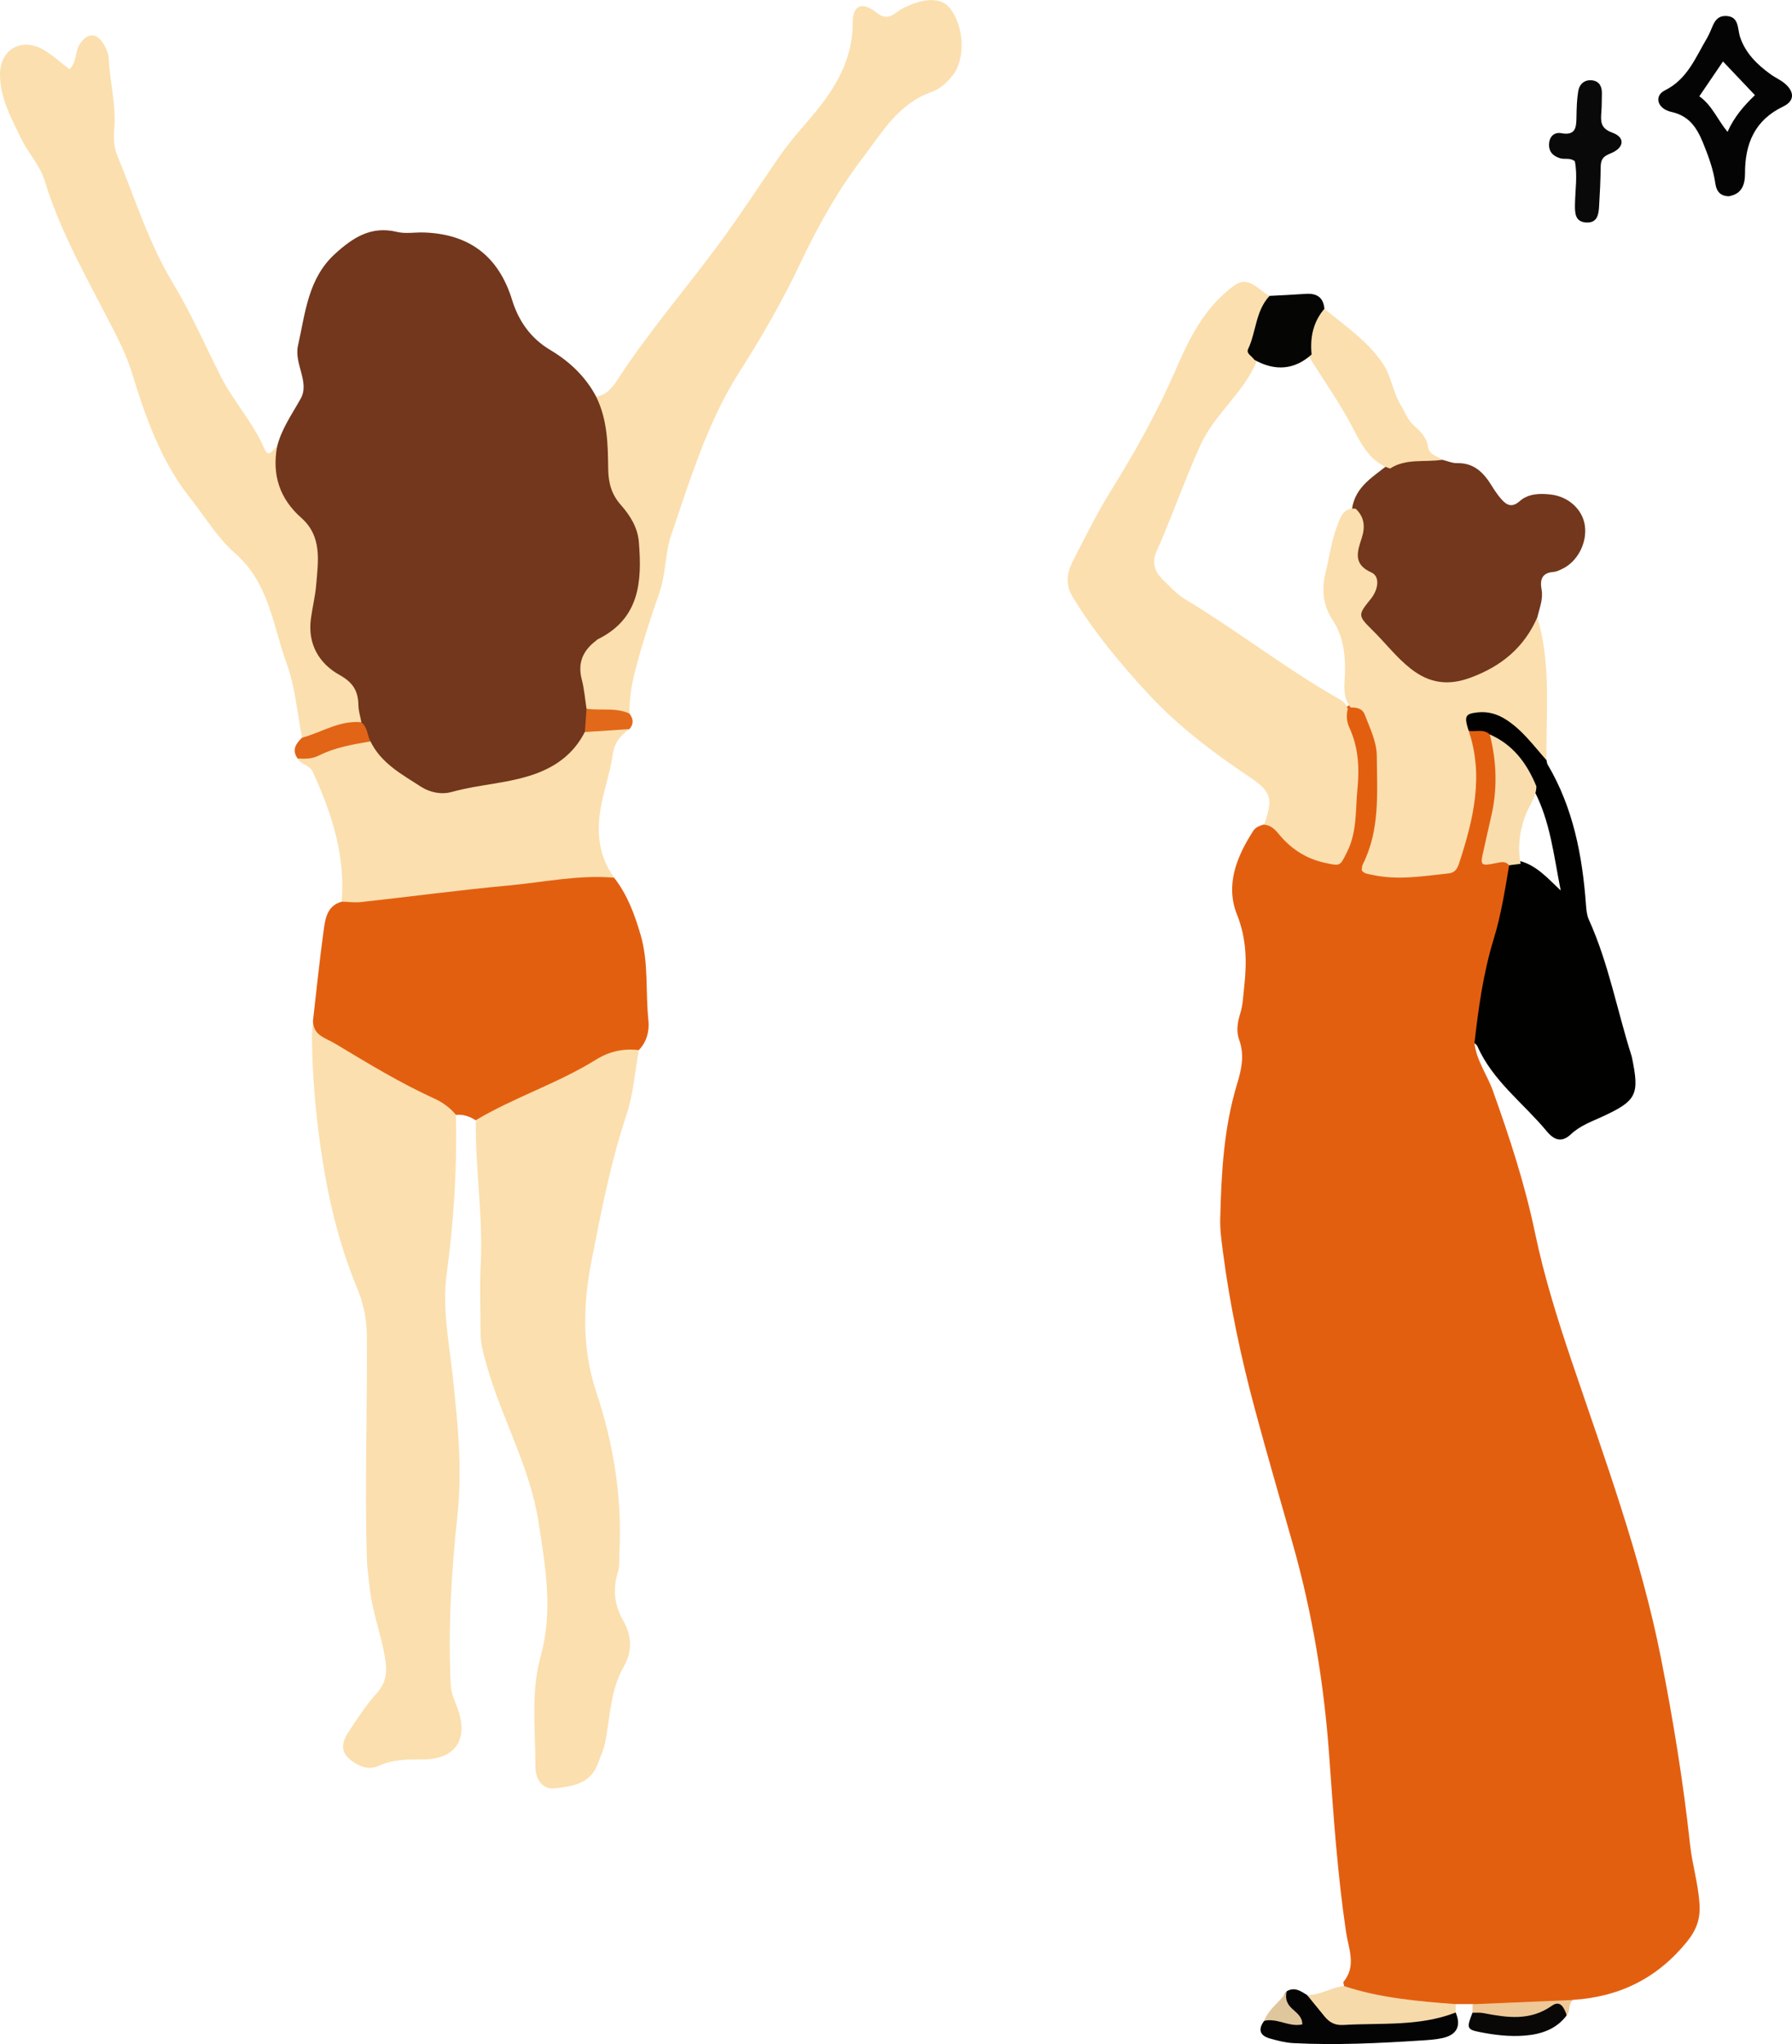<?xml version="1.0" encoding="UTF-8"?>
<svg id="Layer_2" xmlns="http://www.w3.org/2000/svg" viewBox="0 0 249.03 284.01">
  <defs>
    <style>
      .cls-1 {
        fill: #72371d;
      }

      .cls-2 {
        fill: #f6daaa;
      }

      .cls-3 {
        fill: #e35f10;
      }

      .cls-4 {
        fill: #090807;
      }

      .cls-5 {
        fill: #e26416;
      }

      .cls-6 {
        fill: #090909;
      }

      .cls-7 {
        fill: #040404;
      }

      .cls-8 {
        fill: #f9ddad;
      }

      .cls-9 {
        fill: #e2691a;
      }

      .cls-10 {
        fill: #010100;
      }

      .cls-11 {
        fill: #e0c69d;
      }

      .cls-12 {
        fill: #fbdfae;
      }

      .cls-13 {
        fill: #eec897;
      }

      .cls-14 {
        fill: #050504;
      }
    </style>
  </defs>
  <g id="_レイヤー_1" data-name="レイヤー_1">
    <g>
      <path class="cls-1" d="M38.5,62.08c.61-2.48,2.07-4.51,3.29-6.7,1.28-2.3-.95-4.83-.38-7.36,1.03-4.53,1.37-9.31,5.16-12.76,2.47-2.25,5.01-3.91,8.59-3.04,1.19.29,2.5.04,3.76.08,6.33.22,10.38,3.32,12.25,9.39.91,2.95,2.6,5.32,5.27,6.92,2.71,1.61,4.92,3.7,6.41,6.5,2.88,2.21,2.21,5.62,2.62,8.54.37,2.67.99,5.01,2.5,7.3,3.11,4.7,2.82,12.75-1.15,15.85-4.09,3.19-5.83,6.69-4.6,11.67.02,1.13.02,2.26-.23,3.37-1.78,3.75-4.79,5.95-8.75,7.02-2.1.57-4.38.47-6.37,1.21-7.2,2.66-11.75-1.02-15.81-6.17-.64-1.13-1.02-2.37-1.49-3.57-.64-2.73-1.65-5.09-4.17-6.81-2.18-1.49-2.98-3.96-2.95-6.66.02-2.07.2-4.11.53-6.16.54-3.44.05-6.55-2.61-9.18-2.68-2.65-3.47-5.86-1.86-9.45Z"/>
      <path class="cls-12" d="M88.78,145.9c-.55,3.02-.77,6.15-1.73,9.03-2.18,6.52-3.47,13.25-4.79,19.93-1.21,6.07-1.47,12.32.61,18.58,2.38,7.14,3.6,14.61,3.2,22.23-.05.91.06,1.88-.2,2.73-.74,2.44-.52,4.61.79,6.88,1.12,1.94,1.24,4.18.04,6.25-1.9,3.27-1.89,6.99-2.6,10.55-.2,1.04-.65,1.94-.99,2.9-1.05,2.93-3.64,3.23-6.12,3.5-1.47.16-2.58-1.12-2.58-3.01,0-5.14-.66-10.36.73-15.38,1.74-6.27.66-12.35-.29-18.56-1.18-7.68-5.1-14.39-7.19-21.74-.44-1.56-.89-3.04-.88-4.66.02-3.09-.15-6.2.02-9.28.37-6.76-.78-13.47-.67-20.21,1.5-2.62,4.42-3.05,6.76-4.35,3.39-1.87,7.07-3.18,10.43-5.17,1.66-.99,3.59-1.59,5.47-.24Z"/>
      <path class="cls-12" d="M63.36,154.9c.18,7.44-.31,14.83-1.3,22.21-.62,4.68.34,9.34.84,13.99.69,6.45,1.38,12.83.67,19.42-.84,7.82-1.32,15.73-.93,23.64.06,1.2.59,2.19.97,3.26,1.53,4.27-.36,7.05-4.83,7.03-2.08,0-4.13-.02-6.06.86-1.02.47-1.96.4-2.95-.11-2.27-1.19-2.7-2.56-1.25-4.7,1.21-1.8,2.39-3.66,3.84-5.25,1.43-1.57,1.45-3.17,1.12-5.08-.54-3.15-1.71-6.14-2.08-9.34-.17-1.47-.38-2.93-.42-4.42-.3-10.28.08-20.56,0-30.84-.02-2.34-.48-4.5-1.37-6.65-2.59-6.25-4.08-12.71-5.05-19.45-.73-5.13-1.16-10.19-1.21-15.32,0-.8.1-1.59.16-2.39,5.01,3.91,10.58,6.84,16.26,9.62,1.54.76,3.54,1.18,3.6,3.51Z"/>
      <path class="cls-3" d="M63.36,154.9c-.81-.99-1.85-1.75-2.99-2.26-4.79-2.18-9.25-4.91-13.75-7.61-1.45-.87-3.12-1.15-3.12-3.26.48-4.15.9-8.31,1.47-12.45.23-1.64.45-3.46,2.51-4.04,3.73-1.71,7.81-1.7,11.74-2.16,6.94-.82,13.9-1.46,20.85-2.14,1.85-.18,3.68-.21,5.28.98,1.85,2.37,2.86,5.13,3.69,7.98,1.12,3.88.65,7.9,1.07,11.85.15,1.44-.21,2.96-1.34,4.11-2.12-.25-4.08.17-5.9,1.3-5.33,3.32-11.38,5.24-16.77,8.45-.84-.53-1.74-.86-2.75-.75Z"/>
      <path class="cls-12" d="M81.51,98.47c-.21-1.35-.32-2.74-.66-4.05-.61-2.31.16-4.02,1.97-5.4.09-.07.17-.16.27-.21,5.8-2.86,6.15-8.01,5.69-13.5-.17-2.04-1.21-3.69-2.51-5.16-1.28-1.45-1.73-3.04-1.75-5.01-.04-3.4-.1-6.86-1.68-10.03,1.67-.25,2.45-1.56,3.27-2.8,4.15-6.31,9.07-12.04,13.56-18.09,2.99-4.03,5.74-8.25,8.58-12.39,1.17-1.7,2.49-3.26,3.85-4.82,3.47-3.98,6.42-8.21,6.4-13.88,0-2.41,1.3-2.96,3.29-1.39,1.08.85,1.78.71,2.69.06.19-.13.36-.29.56-.4,3.09-1.74,5.68-1.85,6.93-.3,2.02,2.5,2.25,7.03.44,9.34-.79,1-1.71,1.9-2.93,2.33-4.63,1.62-6.89,5.61-9.64,9.23-3.42,4.5-6.15,9.35-8.55,14.43-2.49,5.27-5.37,10.29-8.52,15.22-4.45,6.97-6.86,14.96-9.51,22.74-.85,2.48-.72,5.38-1.63,7.99-1.24,3.54-2.4,7.09-3.34,10.73-.53,2.04-.86,3.99-.8,6.05-2.08.58-4.1.69-5.96-.67Z"/>
      <path class="cls-12" d="M38.5,62.08c-.7,3.91.35,7.2,3.37,9.87,2.92,2.58,2.35,6,2.07,9.3-.13,1.59-.53,3.16-.74,4.75-.46,3.49,1.15,6.2,3.97,7.77,1.93,1.07,2.6,2.26,2.64,4.23.01.79.27,1.57.41,2.35-2.53,1.54-5.19,2.61-8.24,2.15-.68-3.44-.95-7.04-2.14-10.29-1.93-5.27-2.41-11.17-7.14-15.3-2.45-2.13-4.2-5.1-6.26-7.69-4.03-5.09-6.18-11.14-8.06-17.27-.6-1.97-1.42-3.78-2.36-5.63-3.5-6.93-7.5-13.66-9.79-21.15-.68-2.23-2.33-3.92-3.32-5.98C1.56,16.41.06,13.69,0,10.49c-.07-3.53,2.86-5.35,5.97-3.62,1.27.71,2.36,1.75,3.69,2.75,1.03-.97.74-2.4,1.38-3.42,1.05-1.68,2.39-1.74,3.4,0,.34.58.64,1.27.67,1.92.15,3.31,1.07,6.55.76,9.89-.11,1.24-.04,2.49.47,3.71,2.44,5.9,4.32,12.02,7.66,17.57,2.47,4.1,4.43,8.51,6.57,12.81,1.79,3.59,4.58,6.57,6.19,10.27.63,1.44,1.17-.05,1.74-.29Z"/>
      <path class="cls-12" d="M85.36,121.95c-4.95-.43-9.79.63-14.68,1.08-6.83.63-13.64,1.55-20.47,2.3-.9.1-1.82-.03-2.73-.06.54-6.4-1.37-12.23-3.98-17.96-.52-1.14-1.71-1.02-2.16-1.94,3.15-1.78,6.33-3.4,10.14-2.37,1.48,3.05,4.35,4.58,7.01,6.3,1.26.81,2.85,1.14,4.3.73,3.83-1.07,7.87-1.16,11.63-2.52,3.02-1.1,5.38-2.91,6.85-5.81,1.97-1.54,4.01-2.01,6.19-.41-1.2.89-2.07,1.86-2.31,3.52-.37,2.58-1.28,5.08-1.71,7.66-.56,3.35-.18,6.61,1.91,9.47Z"/>
      <path class="cls-5" d="M51.49,103.01c-2.46.42-4.92.83-7.17,1.96-.98.49-1.95.48-2.97.41-.82-1.18-.24-2.06.62-2.88,2.74-.74,5.23-2.45,8.24-2.15.87.67.81,1.79,1.27,2.66Z"/>
      <path class="cls-9" d="M87.47,101.3c-2.06.14-4.13.27-6.19.41.08-1.08.16-2.16.23-3.24,1.98.29,4.05-.21,5.96.67.55.72.64,1.44,0,2.16Z"/>
    </g>
    <g>
      <path class="cls-3" d="M204.9,144.92c.28,2.45,1.78,4.43,2.58,6.68,2.3,6.43,4.42,12.91,5.82,19.61,1.27,6.1,3.13,12.05,5.12,17.93,4.6,13.61,9.61,27.11,12.4,41.23,1.69,8.56,3.1,17.2,4.04,25.89.3,2.79,1.15,5.5,1.32,8.32.12,1.99-.39,3.51-1.72,5.17-4.14,5.11-9.39,7.7-15.85,8.11-4.59,1.69-9.23,2.14-13.96.59-.78,0-1.57,0-2.35,0-1.02.82-2.23.86-3.43.7-3.28-.41-6.55-.83-9.76-1.64-.96-.24-2.01-.38-2.33-1.58-.02-.2-.15-.48-.06-.59,1.81-2.21.68-4.58.34-6.88-1.21-8.15-1.76-16.36-2.35-24.58-.71-9.92-2.33-19.74-5.05-29.34-1.75-6.18-3.55-12.35-5.22-18.55-1.96-7.27-3.53-14.63-4.5-22.11-.19-1.49-.41-3-.37-4.49.15-6.32.48-12.62,2.33-18.74.61-2.01,1.09-4.03.3-6.19-.41-1.11-.25-2.39.13-3.57.41-1.26.43-2.56.58-3.86.37-3.39.32-6.61-1-9.93-1.66-4.16-.06-8.07,2.25-11.66.35-.54.94-.73,1.52-.89,1.57-.59,2.4.6,3.35,1.43,1.83,1.59,3.85,3.73,6.25,2.75,2.46-1,2.14-3.99,2.31-6.37.27-3.87.91-7.75-.83-11.5-.38-.81-.29-1.77.28-2.58.26-.21.55-.35.87-.42,2.13-.19,2.75,1.39,3.25,2.93,1.75,5.42,1.54,10.89.18,16.34-.86,3.44-.65,3.84,2.82,3.95,6.98.23,8.08-.64,9.45-7.45.63-3.16,1.13-6.33.25-9.55-.26-.94-.47-1.98.25-2.89,1.21-.66,2.32-.63,3.31.41,1.68,4.15,1.5,8.42.43,12.62-.67,2.64-.67,4.69,2.17,5.87.67,1.94-.03,3.79-.43,5.62-1.23,5.59-2.94,11.07-3.53,16.79-.09.92-.39,1.77-1.13,2.39Z"/>
      <path class="cls-12" d="M187.29,98.53c-.22.9-.15,1.75.25,2.62,1.24,2.71,1.39,5.53,1.1,8.49-.29,2.97-.04,5.97-1.46,8.77-.99,1.96-.86,1.95-3.11,1.46-2.44-.54-4.43-1.78-6.05-3.62-.66-.76-1.22-1.59-2.35-1.66,1.3-3.73,1.05-4.58-2.21-6.76-4.93-3.3-9.66-6.9-13.7-11.22-3.96-4.24-7.68-8.73-10.72-13.71-.98-1.6-.78-3.31.02-4.88,1.7-3.3,3.34-6.65,5.3-9.8,3.35-5.37,6.42-10.89,8.94-16.66,1.74-3.99,3.51-7.76,6.79-10.72,2.4-2.16,3.05-2.25,5.59-.19.23.19.51.31.77.47-.07,1.7-.77,3.24-1.36,4.77-.55,1.43-.73,2.81-.45,4.29-1.81,4.43-5.85,7.32-7.84,11.71-2.2,4.85-3.92,9.87-6.08,14.73-.64,1.44-.34,2.73.81,3.85,1.01.98,1.94,2.06,3.16,2.79,7.15,4.29,13.73,9.46,20.97,13.61.69.4,1.44.77,1.63,1.67Z"/>
      <path class="cls-1" d="M200.43,63.88c.68.16,1.37.48,2.05.47,2.34-.06,3.68,1.3,4.79,3.09.42.68.87,1.36,1.4,1.95.73.82,1.46,1.18,2.53.23,1.19-1.05,2.78-1.08,4.31-.91,2.48.28,4.45,2.11,4.74,4.36.32,2.41-1.07,5.02-3.19,5.99-.36.17-.75.37-1.13.4-1.63.11-1.96,1.04-1.7,2.46.24,1.33-.29,2.57-.59,3.84-.79,5.56-5.02,7.59-9.57,9.24-3.87,1.4-7.08.11-9.87-2.64-1.15-1.13-2.27-2.27-3.41-3.41-1.85-1.85-3.1-3.73-.99-6.26.92-1.1.58-2.27-.46-3.2-1.15-1.03-1.74-2.24-1.15-3.75.67-1.73.31-3.35-.31-4.97.42-3.24,3.11-4.6,5.27-6.41,2.33-1.59,4.79-1.07,7.26-.47Z"/>
      <path class="cls-10" d="M207.02,102.04c-.86-.81-1.95-.33-2.92-.5-1.82-1.42-.88-2.4.63-3.01,1.35-.54,2.82-.37,4.07.39,2.68,1.64,5.13,3.52,6.12,6.72.05.19.05.41.15.58,3.56,6.02,4.83,12.66,5.33,19.51.05.69.12,1.43.4,2.05,2.73,6.03,3.91,12.55,5.9,18.82.03.1.06.19.08.29,1.08,5.2.69,6.03-4.07,8.24-1.54.71-3.11,1.25-4.41,2.47-1.18,1.1-2.23.94-3.36-.43-3.24-3.91-7.51-6.99-9.63-11.81-.07-.17-.27-.29-.41-.43.56-4.87,1.22-9.72,2.67-14.44,1.03-3.35,1.57-6.81,2.15-10.26.41-.57.99-.63,1.62-.57,2.22.64,3.7,2.31,5.55,4.07-.98-4.93-1.46-9.66-3.72-13.93-1.32-3.16-3.83-5.38-6.14-7.75Z"/>
      <path class="cls-12" d="M214.92,105.63c-1.77-1.99-3.33-4.17-5.63-5.65-1.23-.79-2.51-1.15-3.95-1-1.74.19-1.9.53-1.24,2.56,2.11,6.24.67,12.23-1.26,18.19-.25.78-.51,1.51-1.52,1.62-3.57.38-7.14,1-10.73.18-.47-.11-1-.1-1.36-.62.04-.24.02-.56.15-.81,2.41-4.78,1.99-9.94,1.95-15.03-.01-2.04-.95-3.87-1.66-5.74-.35-.93-1.13-1.03-1.97-1.03-1.26-1.59-.8-3.47-.78-5.23.02-2.48-.35-4.83-1.72-6.91-1.38-2.09-1.56-4.31-.98-6.64.53-2.14.8-4.36,1.6-6.43.45-1.17.81-2.58,2.57-2.41,1.25,1.18,1.35,2.57.83,4.13-.61,1.85-1.2,3.6,1.36,4.73,1.2.53,1,2.33-.08,3.67-1.81,2.24-1.83,2.31.24,4.36,1.78,1.75,3.29,3.75,5.28,5.32,2.6,2.05,5.21,2.43,8.38,1.25,4.28-1.59,7.41-4.19,9.24-8.37,1.95,6.53,1.19,13.23,1.27,19.88Z"/>
      <path class="cls-12" d="M200.43,63.88c-2.42.39-5.01-.24-7.26,1.22-2.62-.86-3.88-3.15-4.99-5.3-1.9-3.72-4.33-7.09-6.51-10.62-.03-2.4-.66-5.04,2.38-6.27,2.83,2.33,5.87,4.37,8.03,7.47,1.29,1.85,1.45,4.08,2.6,5.95.57.92.9,1.96,1.74,2.72.89.81,1.84,1.7,2,2.91.17,1.32,1.29,1.34,1.99,1.93Z"/>
      <path class="cls-7" d="M202.29,279.62c.8,1.86.17,3.12-1.87,3.56-.97.21-1.98.27-2.98.33-5.91.38-11.82.67-17.73.36-1.09-.06-2.18-.34-3.23-.64-1.42-.4-1.69-1.27-.79-2.46,1.04-.74,2.2-.66,3.59-.32-.04-1.4-1.67-2.51-.45-3.79,1.1-.64,1.95,0,2.83.54,5.3,5.39,11.66,3.11,17.79,2.43.96-.11,1.9-.79,2.86,0Z"/>
      <path class="cls-14" d="M184.06,42.89c-1.59,1.84-2.02,4.01-1.79,6.36-2.34,2.12-5.05,2.38-7.96.74-.3-.5-1.16-.86-.87-1.47,1.14-2.41,1.03-5.33,2.99-7.41,1.67-.09,3.33-.16,5-.28,1.52-.11,2.47.45,2.62,2.06Z"/>
      <path class="cls-2" d="M202.29,279.62c-5.05,1.97-10.38,1.42-15.62,1.73-1.14.07-1.91-.35-2.58-1.16-.82-1-1.63-2-2.45-3,1.82.05,3.36-1.07,5.12-1.25,5.04,1.67,10.28,2.12,15.53,2.51,0,.39,0,.77,0,1.16Z"/>
      <path class="cls-4" d="M217.73,280c-1.44,1.93-3.51,2.63-5.78,2.82-2.11.18-4.23-.07-6.3-.48-1.82-.36-1.86-.57-1.02-2.7.83-.78,1.8-.55,2.8-.46,2.66.24,5.33.4,7.87-.78,1.62-.75,2.44-.19,2.42,1.59Z"/>
      <path class="cls-13" d="M217.73,280c-.36-.98-.86-2.18-2.07-1.32-3.04,2.15-6.25,1.65-9.52,1.02-.48-.09-1-.04-1.5-.05,0-.39,0-.79,0-1.18,4.65-.2,9.31-.39,13.96-.59-.72.54-.32,1.53-.87,2.13Z"/>
      <path class="cls-11" d="M178.82,276.66c-.26.96-.02,1.72.73,2.42.63.59,1.44,1.12,1.43,2.19-1.83.42-3.49-.93-5.3-.49.61-1.7,2.25-2.63,3.14-4.12Z"/>
      <path class="cls-8" d="M207.02,102.04c3.26,1.42,5.19,4.04,6.49,7.22-.03,1.56-1.07,2.73-1.56,4.11-.78,2.16-1.07,4.37-.63,6.65-.54.07-1.07.13-1.6.2-.56-.65-1.18-.42-1.9-.28-2.07.41-2.13.3-1.68-1.66.36-1.56.68-3.12,1.05-4.67.93-3.87.82-7.73-.16-11.57Z"/>
    </g>
    <g>
      <path class="cls-6" d="M218.86,22.41c-.66-.54-1.42-.22-2.08-.43-1.02-.32-1.61-.97-1.5-2.1.1-1.01.79-1.54,1.7-1.37,2.02.37,2.08-.86,2.1-2.28.02-1.18.05-2.38.24-3.54.17-1.06.94-1.69,2.04-1.51.96.16,1.28.93,1.25,1.85-.03.83,0,1.66-.07,2.48-.09,1.31-.2,2.31,1.56,2.94,1.77.64,1.65,2.11-.32,2.88-1.2.47-1.33,1.02-1.34,2.03-.02,1.77-.11,3.55-.22,5.32-.06,1.1-.24,2.27-1.69,2.24-1.68-.04-1.68-1.35-1.66-2.57.04-2,.37-4-.02-5.95Z"/>
      <path class="cls-7" d="M240.38,27.26c-1.26.06-1.84-.67-1.99-1.69-.29-2.03-.98-3.91-1.75-5.79-.85-2.05-1.9-3.68-4.37-4.23-1.98-.44-2.44-2.23-.91-2.99,3.18-1.58,4.28-4.63,5.91-7.35.06-.1.1-.22.16-.32.61-1.09.76-2.75,2.46-2.67,1.82.08,1.53,1.75,1.93,2.94.75,2.23,2.36,3.81,4.22,5.15.67.49,1.47.82,2.08,1.37,1.28,1.14,1.24,2.37-.3,3.11-3.97,1.9-5.33,5.18-5.32,9.29,0,1.59-.44,2.81-2.11,3.16ZM239.44,8.54c-1.13,1.66-2.17,3.19-3.29,4.84,1.75,1.22,2.52,3.24,3.92,4.94.93-2.08,2.24-3.59,3.81-5.1-1.6-1.69-2.97-3.13-4.43-4.67Z"/>
    </g>
  </g>
</svg>